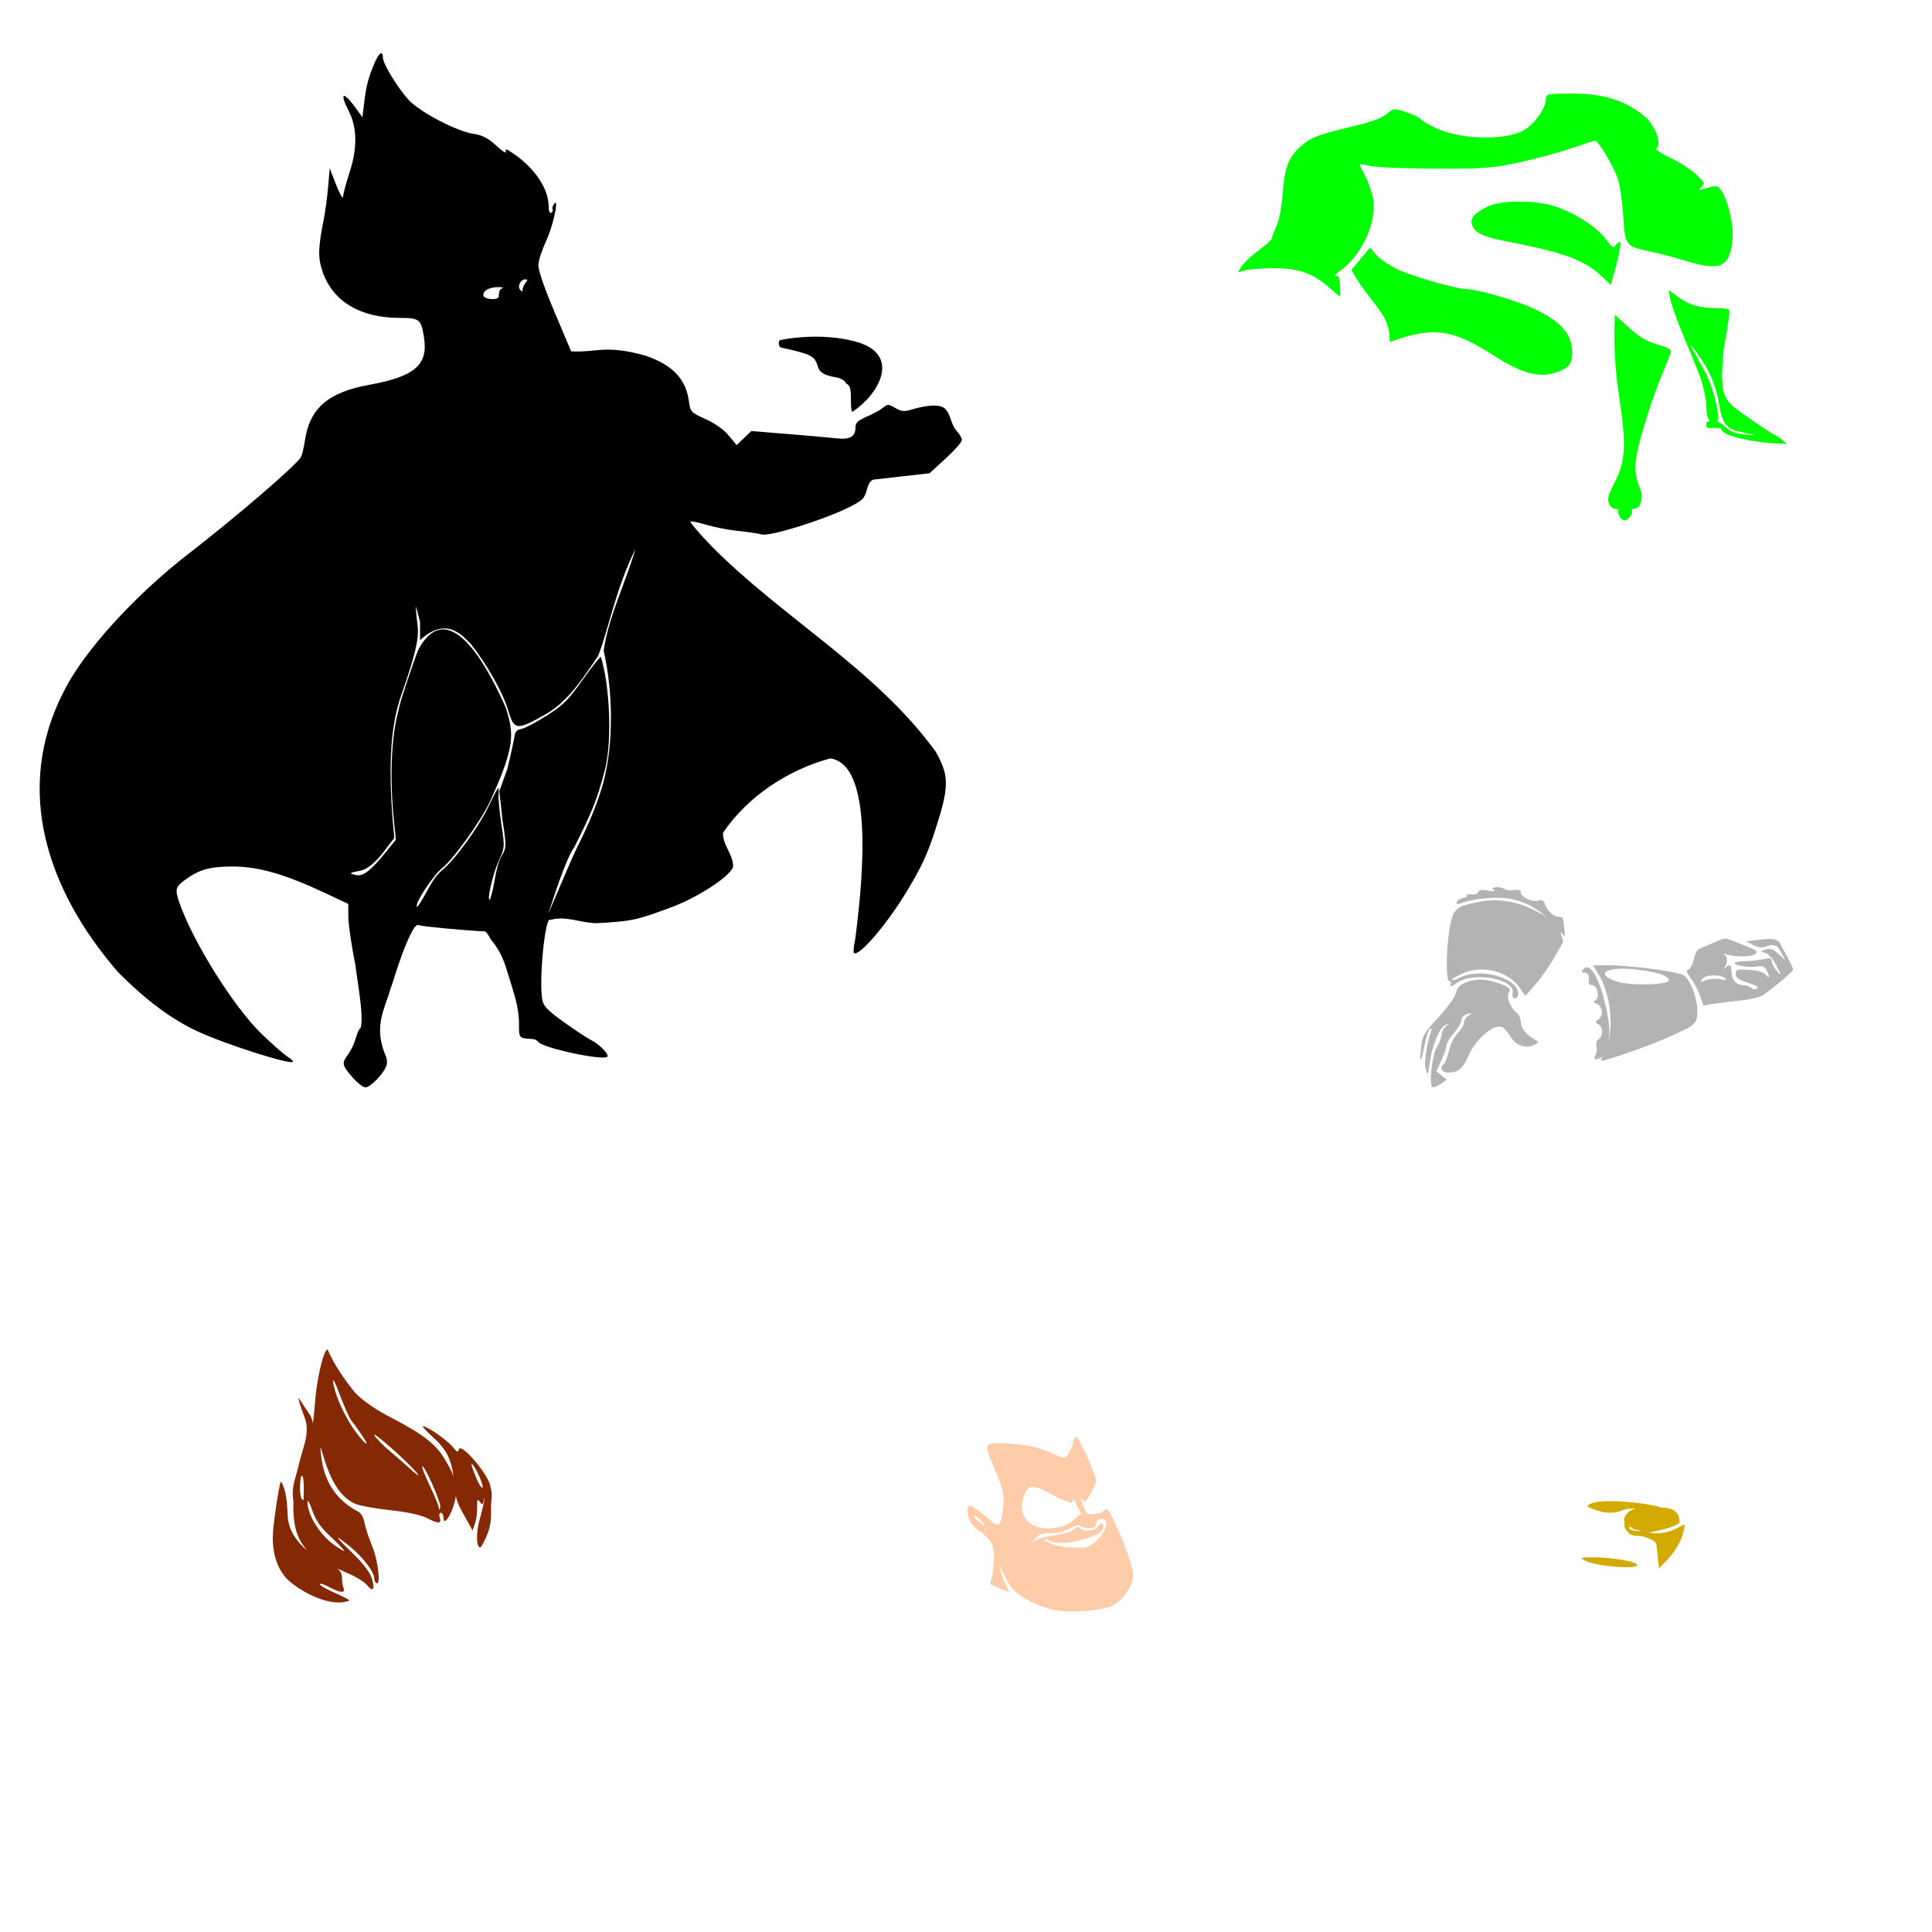 <?xml version="1.0" encoding="UTF-8" standalone="no"?>
<!-- Created with Inkscape (http://www.inkscape.org/) -->

<svg
   xmlns:dc="http://purl.org/dc/elements/1.1/"
   xmlns:cc="http://creativecommons.org/ns#"
   xmlns:rdf="http://www.w3.org/1999/02/22-rdf-syntax-ns#"
   xmlns:svg="http://www.w3.org/2000/svg"
   xmlns="http://www.w3.org/2000/svg"
   xmlns:sodipodi="http://sodipodi.sourceforge.net/DTD/sodipodi-0.dtd"
   xmlns:inkscape="http://www.inkscape.org/namespaces/inkscape"
   width="1080"
   height="1080"
   id="svg2"
   version="1.1"
   inkscape:version="0.47 r22583"
   sodipodi:docname="MrIncredible.svg">
  <defs
     id="defs4">
    <inkscape:perspective
       sodipodi:type="inkscape:persp3d"
       inkscape:vp_x="0 : 526.18109 : 1"
       inkscape:vp_y="0 : 1000 : 0"
       inkscape:vp_z="744.09448 : 526.18109 : 1"
       inkscape:persp3d-origin="372.04724 : 350.78739 : 1"
       id="perspective10" />
    <inkscape:perspective
       id="perspective2820"
       inkscape:persp3d-origin="0.5 : 0.33333333 : 1"
       inkscape:vp_z="1 : 0.5 : 1"
       inkscape:vp_y="0 : 1000 : 0"
       inkscape:vp_x="0 : 0.5 : 1"
       sodipodi:type="inkscape:persp3d" />
    <inkscape:perspective
       id="perspective3463"
       inkscape:persp3d-origin="0.5 : 0.33333333 : 1"
       inkscape:vp_z="1 : 0.5 : 1"
       inkscape:vp_y="0 : 1000 : 0"
       inkscape:vp_x="0 : 0.5 : 1"
       sodipodi:type="inkscape:persp3d" />
    <inkscape:perspective
       id="perspective4272"
       inkscape:persp3d-origin="0.5 : 0.33333333 : 1"
       inkscape:vp_z="1 : 0.5 : 1"
       inkscape:vp_y="0 : 1000 : 0"
       inkscape:vp_x="0 : 0.5 : 1"
       sodipodi:type="inkscape:persp3d" />
    <inkscape:perspective
       id="perspective4506"
       inkscape:persp3d-origin="0.5 : 0.33333333 : 1"
       inkscape:vp_z="1 : 0.5 : 1"
       inkscape:vp_y="0 : 1000 : 0"
       inkscape:vp_x="0 : 0.5 : 1"
       sodipodi:type="inkscape:persp3d" />
    <inkscape:perspective
       id="perspective4594"
       inkscape:persp3d-origin="0.5 : 0.33333333 : 1"
       inkscape:vp_z="1 : 0.5 : 1"
       inkscape:vp_y="0 : 1000 : 0"
       inkscape:vp_x="0 : 0.5 : 1"
       sodipodi:type="inkscape:persp3d" />
    <inkscape:perspective
       id="perspective4831"
       inkscape:persp3d-origin="0.5 : 0.33333333 : 1"
       inkscape:vp_z="1 : 0.5 : 1"
       inkscape:vp_y="0 : 1000 : 0"
       inkscape:vp_x="0 : 0.5 : 1"
       sodipodi:type="inkscape:persp3d" />
    <inkscape:perspective
       id="perspective5432"
       inkscape:persp3d-origin="0.5 : 0.33333333 : 1"
       inkscape:vp_z="1 : 0.5 : 1"
       inkscape:vp_y="0 : 1000 : 0"
       inkscape:vp_x="0 : 0.5 : 1"
       sodipodi:type="inkscape:persp3d" />
    <inkscape:perspective
       id="perspective5446"
       inkscape:persp3d-origin="0.5 : 0.33333333 : 1"
       inkscape:vp_z="1 : 0.5 : 1"
       inkscape:vp_y="0 : 1000 : 0"
       inkscape:vp_x="0 : 0.5 : 1"
       sodipodi:type="inkscape:persp3d" />
    <inkscape:perspective
       id="perspective5460"
       inkscape:persp3d-origin="0.5 : 0.33333333 : 1"
       inkscape:vp_z="1 : 0.5 : 1"
       inkscape:vp_y="0 : 1000 : 0"
       inkscape:vp_x="0 : 0.5 : 1"
       sodipodi:type="inkscape:persp3d" />
    <inkscape:perspective
       id="perspective6129"
       inkscape:persp3d-origin="0.5 : 0.33333333 : 1"
       inkscape:vp_z="1 : 0.5 : 1"
       inkscape:vp_y="0 : 1000 : 0"
       inkscape:vp_x="0 : 0.5 : 1"
       sodipodi:type="inkscape:persp3d" />
    <inkscape:perspective
       id="perspective6151"
       inkscape:persp3d-origin="0.5 : 0.33333333 : 1"
       inkscape:vp_z="1 : 0.5 : 1"
       inkscape:vp_y="0 : 1000 : 0"
       inkscape:vp_x="0 : 0.5 : 1"
       sodipodi:type="inkscape:persp3d" />
    <inkscape:perspective
       id="perspective6219"
       inkscape:persp3d-origin="0.5 : 0.33333333 : 1"
       inkscape:vp_z="1 : 0.5 : 1"
       inkscape:vp_y="0 : 1000 : 0"
       inkscape:vp_x="0 : 0.5 : 1"
       sodipodi:type="inkscape:persp3d" />
    <inkscape:perspective
       id="perspective6243"
       inkscape:persp3d-origin="0.5 : 0.33333333 : 1"
       inkscape:vp_z="1 : 0.5 : 1"
       inkscape:vp_y="0 : 1000 : 0"
       inkscape:vp_x="0 : 0.5 : 1"
       sodipodi:type="inkscape:persp3d" />
    <inkscape:perspective
       id="perspective6458"
       inkscape:persp3d-origin="0.5 : 0.33333333 : 1"
       inkscape:vp_z="1 : 0.5 : 1"
       inkscape:vp_y="0 : 1000 : 0"
       inkscape:vp_x="0 : 0.5 : 1"
       sodipodi:type="inkscape:persp3d" />
    <inkscape:perspective
       id="perspective6845"
       inkscape:persp3d-origin="0.5 : 0.33333333 : 1"
       inkscape:vp_z="1 : 0.5 : 1"
       inkscape:vp_y="0 : 1000 : 0"
       inkscape:vp_x="0 : 0.5 : 1"
       sodipodi:type="inkscape:persp3d" />
    <inkscape:perspective
       id="perspective6859"
       inkscape:persp3d-origin="0.5 : 0.33333333 : 1"
       inkscape:vp_z="1 : 0.5 : 1"
       inkscape:vp_y="0 : 1000 : 0"
       inkscape:vp_x="0 : 0.5 : 1"
       sodipodi:type="inkscape:persp3d" />
    <inkscape:perspective
       id="perspective7011"
       inkscape:persp3d-origin="0.5 : 0.33333333 : 1"
       inkscape:vp_z="1 : 0.5 : 1"
       inkscape:vp_y="0 : 1000 : 0"
       inkscape:vp_x="0 : 0.5 : 1"
       sodipodi:type="inkscape:persp3d" />
    <inkscape:perspective
       id="perspective7238"
       inkscape:persp3d-origin="0.5 : 0.33333333 : 1"
       inkscape:vp_z="1 : 0.5 : 1"
       inkscape:vp_y="0 : 1000 : 0"
       inkscape:vp_x="0 : 0.5 : 1"
       sodipodi:type="inkscape:persp3d" />
    <inkscape:perspective
       id="perspective7586"
       inkscape:persp3d-origin="0.5 : 0.33333333 : 1"
       inkscape:vp_z="1 : 0.5 : 1"
       inkscape:vp_y="0 : 1000 : 0"
       inkscape:vp_x="0 : 0.5 : 1"
       sodipodi:type="inkscape:persp3d" />
    <inkscape:perspective
       id="perspective7586-9"
       inkscape:persp3d-origin="0.5 : 0.33333333 : 1"
       inkscape:vp_z="1 : 0.5 : 1"
       inkscape:vp_y="0 : 1000 : 0"
       inkscape:vp_x="0 : 0.5 : 1"
       sodipodi:type="inkscape:persp3d" />
    <inkscape:perspective
       id="perspective7617"
       inkscape:persp3d-origin="0.5 : 0.33333333 : 1"
       inkscape:vp_z="1 : 0.5 : 1"
       inkscape:vp_y="0 : 1000 : 0"
       inkscape:vp_x="0 : 0.5 : 1"
       sodipodi:type="inkscape:persp3d" />
    <inkscape:perspective
       id="perspective7639"
       inkscape:persp3d-origin="0.5 : 0.33333333 : 1"
       inkscape:vp_z="1 : 0.5 : 1"
       inkscape:vp_y="0 : 1000 : 0"
       inkscape:vp_x="0 : 0.5 : 1"
       sodipodi:type="inkscape:persp3d" />
    <inkscape:perspective
       id="perspective7639-2"
       inkscape:persp3d-origin="0.5 : 0.33333333 : 1"
       inkscape:vp_z="1 : 0.5 : 1"
       inkscape:vp_y="0 : 1000 : 0"
       inkscape:vp_x="0 : 0.5 : 1"
       sodipodi:type="inkscape:persp3d" />
    <inkscape:perspective
       id="perspective7639-5"
       inkscape:persp3d-origin="0.5 : 0.33333333 : 1"
       inkscape:vp_z="1 : 0.5 : 1"
       inkscape:vp_y="0 : 1000 : 0"
       inkscape:vp_x="0 : 0.5 : 1"
       sodipodi:type="inkscape:persp3d" />
    <inkscape:perspective
       id="perspective7703"
       inkscape:persp3d-origin="0.5 : 0.33333333 : 1"
       inkscape:vp_z="1 : 0.5 : 1"
       inkscape:vp_y="0 : 1000 : 0"
       inkscape:vp_x="0 : 0.5 : 1"
       sodipodi:type="inkscape:persp3d" />
  </defs>
  <sodipodi:namedview
     id="base"
     pagecolor="#ffffff"
     bordercolor="#666666"
     borderopacity="1.0"
     inkscape:pageopacity="0.0"
     inkscape:pageshadow="2"
     inkscape:zoom="0.16040848"
     inkscape:cx="1015.8662"
     inkscape:cy="148.14829"
     inkscape:document-units="in"
     inkscape:current-layer="layer1"
     showgrid="false"
     units="in"
     inkscape:showpageshadow="false"
     borderlayer="false"
     inkscape:window-width="1280"
     inkscape:window-height="747"
     inkscape:window-x="-4"
     inkscape:window-y="-4"
     inkscape:window-maximized="1"
     showguides="true"
     inkscape:guide-bbox="true" />
  <g
     inkscape:label="Layer 1"
     inkscape:groupmode="layer"
     id="layer1"
     transform="translate(0,27.64)">
    <path
       id="path7916"
       style="fill:#842904;fill-opacity:1"
       d="m 172.121,811.414 c -0.138,-0.035 -0.21,0.145 -0.216,0.549 -0.107,6.942 6.634,17.98 14.529,23.783 3.011,2.213 5.702,3.829 5.975,3.595 0.273,-0.234 -3.048,-3.735 -7.373,-7.772 -5.948,-5.552 -8.508,-9.192 -10.485,-14.946 -1.078,-3.138 -2.016,-5.106 -2.43,-5.209 z m -3.329,-14.147 c -1.317,0 -1.467,11.615 -0.166,12.915 0.507,0.507 0.969,0.915 1.032,0.915 0.064,-6e-5 0.14,-3.12 0.166,-6.924 0.027,-3.803 -0.435,-6.907 -1.032,-6.907 z m 67.288,-5.193 c -0.022,0.007 -0.048,0.015 -0.067,0.033 -0.341,0.341 1.577,5.203 4.261,10.801 2.683,5.599 4.955,11.137 5.043,12.299 0.12,1.583 0.31,1.507 0.782,-0.3 0.62,-2.37 -8.609,-23.302 -10.019,-22.834 z m 27.611,-1.315 c -0.039,0.006 -0.07,0.02 -0.1,0.05 -0.237,0.237 0.96,3.733 2.663,7.772 1.709,4.054 3.3,6.347 3.545,5.109 0.399,-2.017 -4.908,-13.109 -6.108,-12.932 z m -54.54,-16.493 c -0.11,0.015 -0.082,0.159 0.1,0.449 1.042,1.669 4.68,5.412 8.089,8.305 3.408,2.893 8.425,7.268 11.134,9.72 6.268,5.671 7.331,5.799 2.064,0.25 -6.664,-7.02 -20.324,-18.87 -21.387,-18.724 z m -22.851,-30.34 c -0.367,-0.047 -0.098,1.848 0.965,5.709 2.018,7.33 7.559,18.13 12.549,24.465 3.938,5 6.485,7.026 4.361,3.462 -1.709,-2.868 -6.69,-9.979 -7.506,-10.718 -1.015,-0.919 -4.528,-8.816 -7.556,-16.976 -1.451,-3.91 -2.445,-5.895 -2.813,-5.942 z m -3.162,-17.192 c 3.621,8.414 9.436,16.983 15.578,24.382 4.701,4.752 11.705,9.506 21.187,14.38 15.489,7.962 23.474,14.049 27.977,21.337 2.284,3.695 4.303,7.121 5.609,10.685 -1.179,-8.742 -3.628,-14.709 -11.184,-21.503 -3.923,-3.527 -6.569,-6.408 -5.875,-6.408 2.388,0 13.76,7.931 16.66,11.617 2.26,2.873 3.007,3.208 3.362,1.498 0.987,-4.754 17.742,15.159 17.742,21.087 1.443,3.889 0.181,7.592 0.266,11.783 0.297,6.251 -0.353,10.465 -2.347,15.212 -1.517,3.61 -3.168,6.555 -3.678,6.557 -2.198,0.012 -2.42,-8.18 -0.399,-15.195 1.205,-4.183 2.389,-9.166 2.613,-11.068 0.339,-2.875 0.303,-2.922 -0.2,-0.233 -0.533,2.849 -0.799,2.975 -2.23,1.015 -1.345,-1.841 -1.605,-1.319 -1.481,2.996 0.082,2.868 -0.464,6.977 -1.215,9.137 l -1.365,3.928 -3.761,-6.874 c -2.2,-4.024 -4.47,-7.349 -5.592,-12.383 -0.116,0.879 -0.276,1.783 -0.499,2.713 -1.874,7.813 -6.391,14.466 -6.391,9.453 0,-1.566 -0.653,-2.846 -1.465,-2.846 -0.847,0 -1.103,1.193 -0.599,2.779 1.11,3.497 -0.722,3.502 -7.456,0.067 -3.257,-1.662 -10.93,-3.284 -20.155,-4.277 -8.196,-0.882 -16.943,-2.459 -19.423,-3.495 -7.832,-3.272 -13.485,-11.565 -17.858,-26.18 -2.029,-6.779 -2.068,-6.805 -1.515,-1.381 1.51,14.804 8.417,25.403 20.737,31.822 1.591,0.829 3.109,3.457 3.595,6.241 0.461,2.645 2.398,8.58 4.311,13.198 3.316,8.008 4.898,22.129 2.297,20.521 -0.652,-0.403 -1.182,-1.66 -1.182,-2.796 0,-3.366 -6.289,-11.602 -13.215,-17.326 -9.63,-7.958 -9.167,-6.455 1.015,3.312 5.733,5.499 9.635,10.555 10.735,13.914 2.047,6.25 0.822,8.336 -2.447,4.161 -1.279,-1.634 -5.434,-4.348 -9.237,-6.025 -2.892,-1.275 -5.311,-2.373 -7.539,-3.395 2.942,2.116 2.696,4.813 2.696,6.258 0,1.371 0.387,3.474 0.849,4.677 1.152,3.002 -1.836,2.787 -8.122,-0.582 -2.841,-1.523 -5.176,-2.227 -5.176,-1.564 0,0.663 3.741,2.831 8.305,4.81 4.564,1.979 8.305,3.925 8.305,4.327 -10.53,4.319 -27.523,-5.087 -34.551,-11.684 -5.571,-5.683 -8.331,-13.599 -8.322,-23.816 0.005,-6.145 3.521,-30 4.577,-31.056 3.171,4.979 3.37,12.504 3.745,18.457 0.037,8.065 4.651,14.934 11.134,20.338 -0.347,-0.374 -0.681,-0.751 -0.999,-1.148 -5.402,-6.77 -7.193,-13.581 -6.94,-26.496 -1.224,-8.268 0.975,-11.929 2.763,-19.439 0.262,-1.412 1.577,-6.236 2.929,-10.718 1.713,-5.676 2.162,-9.875 1.465,-13.831 -0.411,-2.332 -4.442,-11.726 -4.261,-13.93 0.317,0.58 5.082,7.663 5.592,8.338 1.117,1.477 2.146,3.921 2.28,5.442 0.135,1.521 0.71,-3.412 1.282,-10.968 1.036,-13.692 4.862,-29.825 7.073,-29.825 z" />
    <path
       id="path7753"
       style="fill:#000000"
       d="m 455.192,160.571 c -5.08,0.042 -10.142,0.452 -15.012,1.148 -1.521,0.336 -3.241,0.657 -3.811,0.716 -1.625,0.166 -1.209,4.244 0.433,4.244 4.394,0.986 8.771,1.898 13.048,3.295 3.081,1.002 5.741,2.822 5.992,4.111 2.444,3.348 -0.46,7.433 12.333,9.353 2.476,0.699 4.494,2.014 4.494,2.879 1.203,1.475 2.876,0.436 2.996,7.689 -0.124,4.754 0.245,8.612 0.816,8.588 14.887,-9.846 26.906,-31.281 3.578,-38.762 -7.87,-2.375 -16.399,-3.331 -24.865,-3.262 z M 213.101,2.178 c -0.861,0.048 -2.202,1.85 -3.595,5.126 -3.726,8.765 -4.81,12.972 -6.041,23.45 l -0.849,7.206 -3.861,-5.342 c -6.936,-9.575 -9.131,-8.632 -3.878,1.664 4.74,9.291 4.971,20.688 0.682,33.935 -1.996,6.167 -3.663,12.331 -3.711,13.697 -0.091,2.567 -2.001,-1.011 -5.675,-10.652 l -1.847,-4.843 -0.899,10.369 c -0.495,5.705 -1.581,13.791 -2.413,17.975 -3.189,16.037 -3.342,21.484 -0.832,29.042 5.6,16.859 20.988,26.23 43.156,26.263 11.192,0.017 12.04,0.694 13.664,10.851 2.461,15.389 -5.062,21.911 -30.557,26.546 -23.112,4.202 -33.389,13.158 -36.032,31.372 -0.529,3.642 -1.507,7.687 -2.18,8.987 -2.204,4.255 -35.969,33.335 -62.695,53.99 -30.25,23.38 -58.429,54.38 -69.668,76.642 -28.501,54.831 -9.629,111.475 30.008,157.178 15.263,15.527 30.284,26.723 44.787,33.37 16.042,7.352 51.424,18.611 53.125,16.909 0.312,-0.312 -1.163,-1.675 -3.279,-3.046 -2.115,-1.371 -8.418,-6.912 -14.014,-12.299 -15.786,-15.2 -38.722,-51.796 -46.318,-73.912 -2.433,-7.084 -2.078,-8.483 3.129,-12.333 8.028,-5.935 14.098,-7.627 27.078,-7.573 14.283,0.059 29.194,4.371 51.511,14.896 l 12.799,6.025 0.033,7.356 c 0.013,4.042 1.825,16.315 4.028,27.278 0.642,6.954 4.713,27.078 2.913,34.501 -3.082,3.123 -1.863,7.811 -7.839,16.061 -2.762,3.951 -2.447,5.133 3.046,11.55 2.721,3.179 6.09,5.775 7.473,5.775 2.789,0 10.344,-7.923 11.733,-12.299 0.49,-1.543 0.237,-4.042 -0.566,-5.542 -5.673,-13.644 -2.377,-22.327 1.365,-32.77 3.581,-10.622 6.574,-21.331 11.084,-31.622 3.365,-7.422 4.679,-9.094 6.557,-8.355 1.758,0.692 26.283,2.978 36.548,3.412 0.551,0.023 2.021,2.01 3.262,4.41 7.375,8.913 8.18,15.138 11.634,25.847 2.759,8.372 4.161,15.376 4.161,20.92 0,8.757 -0.207,8.515 7.323,8.954 1.371,0.08 2.931,0.812 3.462,1.631 2.178,3.361 36.213,10.671 38.596,8.288 1.187,-1.187 -4.386,-6.931 -8.971,-9.237 -2.068,-1.041 -8.845,-5.493 -15.062,-9.903 -8.72,-6.185 -11.52,-8.99 -12.233,-12.233 -2.219,-10.101 1.475,-48.005 4.394,-45.086 8.848,-2.524 16.587,1.689 25.913,1.831 20.004,-1.171 21.871,-1.566 41.625,-8.871 14.921,-5.518 32.929,-17.265 34.618,-22.585 0.328,-6.857 -5.999,-12.262 -5.609,-19.123 13.984,-20.496 36.234,-35.069 59.865,-41.541 26.766,3.463 16.588,80.019 14.097,100.641 -0.873,4.046 -1.247,7.691 -0.832,8.105 2.517,2.517 18.024,-15.422 29.142,-33.702 8.603,-14.147 11.994,-21.427 16.577,-35.683 7.618,-23.7 7.628,-29.551 0.067,-43.073 -33.749,-46.499 -85.63,-74.692 -125.589,-115.187 -6.731,-7.001 -11.916,-13.065 -11.517,-13.464 0.399,-0.399 4.358,0.394 8.788,1.748 4.43,1.354 12.417,2.897 17.742,3.445 5.324,0.549 11.372,1.445 13.448,1.981 4.526,1.167 34.16,-8.048 48.082,-14.946 8.043,-3.985 9.159,-5.036 10.502,-9.986 1.034,-3.811 2.32,-5.604 4.144,-5.792 1.456,-0.15 9.016,-0.996 16.793,-1.881 l 14.13,-1.614 9.037,-8.272 c 4.964,-4.548 9.021,-9.163 9.021,-10.269 0,-1.105 -1.242,-3.343 -2.763,-4.976 -1.521,-1.633 -2.457,-3.885 -2.779,-4.876 -1.167,-2.932 -1.702,-5.545 -3.961,-7.789 -2.708,-2.45 -9.531,-2.181 -19.173,0.749 -3.535,1.074 -5.321,0.848 -8.588,-1.082 -3.756,-2.219 -4.336,-2.241 -6.591,-0.266 -1.362,1.193 -5.441,3.454 -9.054,5.026 -5.254,2.286 -6.557,3.532 -6.557,6.225 0,5.112 -3.123,6.875 -10.685,6.008 -3.631,-0.416 -15.818,-1.508 -27.078,-2.413 l -20.471,-1.648 -4.111,3.928 -4.094,3.928 -4.394,-5.326 c -2.713,-3.291 -7.662,-6.822 -12.915,-9.204 -8.308,-3.767 -8.543,-4.013 -9.387,-10.169 -1.674,-12.21 -9.02,-19.993 -23.733,-25.131 -22.615,-6.593 -28.145,-1.795 -42.074,-2.596 l -9.304,-22.036 c -6.133,-14.527 -9.204,-23.594 -9.004,-26.563 0.167,-2.477 2.142,-8.436 4.394,-13.248 3.944,-8.427 7.426,-24.931 4.327,-20.504 -0.773,1.105 -1.125,2.458 -0.782,3.012 0.343,0.554 -0.009,1.403 -0.782,1.881 -0.842,0.52 -1.413,-0.97 -1.431,-3.711 -0.062,-9.392 -7.216,-20.447 -18.457,-28.51 -4.712,-3.38 -6.143,-3.909 -5.459,-2.064 0.529,1.429 -1.725,0.059 -5.293,-3.195 -4.809,-4.388 -7.792,-5.91 -13.048,-6.691 -8.882,-1.318 -29.053,-11.784 -35.467,-18.391 -5.994,-6.174 -14.912,-20.599 -14.912,-24.133 0,-1.679 -0.359,-2.463 -0.949,-2.43 z m 81.568,126.655 c 0.451,0.451 -3.192,3.513 -2.48,6.541 -4.818,-2.151 -0.09,-8.419 2.48,-6.541 z m -16.344,4.028 c 1.089,-0.017 2.444,0.016 3.146,0.449 -1.95,0.189 -2.718,2.124 -2.613,4.677 0,2.281 -7.356,1.971 -8.688,-0.183 -0.354,-3.866 5.076,-4.886 8.155,-4.943 z m 76.958,146.244 c -5.518,18.812 -15.171,38.159 -17.825,56.986 5.101,22.313 5.768,51.551 -0.183,73.663 -2.897,10.528 -7.473,21.951 -14.147,35.267 -4.502,9.124 -12.595,28.904 -16.66,38.213 3.137,-9.463 9.662,-30.407 14.762,-37.68 9.81,-19.615 12.495,-25.881 17.076,-43.372 3.95,-16.625 2.507,-46.956 -2.43,-62.628 -0.587,0 -5.229,5.859 -10.302,13.015 -7.934,11.192 -10.736,13.979 -20.122,19.939 -6.002,3.81 -12.379,7.137 -14.163,7.39 -2.271,0.321 -3.37,1.492 -3.662,3.911 -0.229,1.902 -2.031,10.162 -4.011,18.341 l -4.494,12.516 1.814,16.41 c 2.356,14.693 2.062,15.327 -0.666,20.005 -3.775,7.456 -3.446,16.264 -6.374,24.016 -2.034,1.843 1.438,-13.756 4.66,-20.937 3.655,-8.144 3.655,-8.163 1.731,-20.92 -1.06,-7.025 -1.774,-14.485 -1.581,-16.577 0.193,-2.092 0.116,-3.811 -0.183,-3.811 -0.299,0 -2.755,4.659 -5.459,10.352 -5.597,11.787 -19.464,30.704 -26.363,35.966 -6.183,5.624 -8.426,13.678 -13.381,20.072 -2.704,0 8.822,-17.743 13.664,-21.436 6.099,-4.652 21.911,-26.589 26.879,-37.364 14.325,-31.07 13.457,-38.055 8.854,-52.559 -8.107,-18.329 -31.034,-65.037 -48.848,-32.421 -2.751,6.875 -9.508,26.983 -10.602,31.755 -0.436,1.902 -0.944,4.083 -1.132,4.843 -3.522,14.236 -4.235,36.987 -1.864,59.716 l 1.032,9.936 -5.359,6.674 c -8.311,10.34 -12.801,13.903 -16.577,13.181 -4.767,-0.911 -4.039,-1.331 1.465,-2.363 3.502,-0.657 6.889,-2.707 12.033,-8.621 l 7.556,-9.786 c -6.21,-60.808 3.043,-76.394 6.474,-87.41 10.306,-30.849 5.774,-27.797 5.592,-42.274 l 2.313,8.771 0,10.319 c 15.233,-13.993 24.139,-1.87 28.427,2.164 9.166,11.603 18.057,27.454 20.92,37.281 3.194,10.96 4.813,10.998 20.271,2.347 13.696,-7.665 21.785,-21.324 29.808,-32.72 5.812,-14.254 9.448,-36.565 21.054,-60.165 z" />
    <path
       id="path7749"
       style="fill:#ffccaa"
       d="m 615.905,821.398 c 4.103,0.067 2.929,6.258 -2.347,11.534 -4.226,4.226 -5.45,4.689 -12.1,4.577 -4.069,-0.069 -9.399,-0.694 -11.833,-1.398 -2.435,-0.704 -4.833,-1.955 -5.342,-2.779 -0.655,-1.06 -0.095,-1.058 1.914,0.017 5.172,2.768 14.052,1.82 26.23,-2.796 3.333,-1.264 5.449,-4.82 3.828,-6.441 -0.531,-0.531 -1.572,0.107 -2.313,1.431 -1.492,2.666 -8.772,3.343 -10.252,0.949 -0.598,-0.968 -1.787,-0.684 -3.462,0.832 -1.401,1.268 -6.275,2.743 -10.818,3.279 -4.543,0.536 -9.388,1.861 -10.785,2.946 -2.313,1.797 -2.317,1.698 0.083,-1.115 2.016,-2.363 4.124,-3.092 8.987,-3.096 3.869,-0.005 8.095,-1.063 10.801,-2.713 2.585,-1.576 4.797,-2.156 5.276,-1.381 0.453,0.733 2.656,1.331 4.893,1.331 2.984,0 4.061,-0.667 4.061,-2.48 0,-1.48 1.106,-2.555 2.763,-2.68 0.143,-0.011 0.284,-0.019 0.416,-0.017 z m -71.433,-1.731 c 0.033,-0.009 0.071,0 0.117,0 0.727,0 2.451,1.242 3.828,2.763 3.163,3.495 2.345,3.471 -1.881,-0.05 -1.683,-1.402 -2.56,-2.573 -2.064,-2.713 l 0,-5e-5 z m 32.953,-16.094 c 2.056,-0.012 4.841,1.086 8.854,3.262 10.853,5.886 14.193,6.792 13.215,3.578 -0.42,-1.381 0.559,-0.111 2.18,2.813 1.621,2.924 2.758,5.407 2.513,5.526 -0.245,0.118 -2.01,1.58 -3.911,3.245 -4.817,4.218 -13.224,5.89 -20.038,3.978 -7.939,-2.227 -10.944,-9.332 -7.639,-18.025 1.114,-2.929 2.496,-4.364 4.827,-4.377 z m 24.216,-28.177 c -0.557,0 -1.398,1.72 -1.864,3.811 -0.466,2.092 -1.732,4.926 -2.813,6.308 -1.897,2.425 -2.147,2.432 -7.273,-0.116 -7.525,-3.741 -16.207,-5.681 -27.794,-6.191 -11.866,-0.523 -12.036,-0.168 -6.391,13.181 5.343,12.635 6.149,16.196 5.209,23.284 -1.293,9.745 -2.446,10.826 -7.04,6.591 -4.549,-4.194 -10.261,-8.138 -11.783,-8.138 -1.566,0 -1.316,4.88 0.449,8.754 0.839,1.841 3.872,4.663 6.74,6.274 3.209,4.536 8.631,3.168 5.642,24.232 -0.846,2.197 -1.354,4.188 -1.115,4.427 0.829,0.829 10.167,4.878 10.611,4.481 -5.381,-10.173 -4.1,-11.02 -6.151,-16.53 2.096,4.925 5.331,11.848 7.772,14.629 4.06,4.625 14.586,10.028 23.367,11.983 7.747,1.725 26.648,0.44 32.171,-2.18 6.541,-3.104 12.083,-11.213 12.083,-17.692 0,-2.992 -2.89,-11.842 -7.107,-21.719 -5.883,-13.781 -7.38,-16.274 -8.704,-14.463 -0.88,1.204 -3.547,2.332 -5.925,2.496 -3.879,0.269 -4.552,-0.282 -6.474,-5.309 -1.47,-3.845 -1.577,-4.857 -0.333,-3.229 1.643,2.151 2.096,1.866 4.81,-2.962 1.647,-2.93 2.996,-6.276 2.996,-7.439 0,-2.834 -9.8,-24.482 -11.084,-24.482 z" />
    <path
       id="path7737"
       style="fill:#d4aa00"
       d="m 900.347,811.526 c 11.249,0.034 26.006,2.29 28.01,3.578 5.869,0.073 10.751,1.58 10.452,8.505 -1.275,1.275 -5.913,3.098 -10.319,4.044 -7.693,1.652 -7.794,1.719 -2.43,1.831 3.072,0.064 7.868,-1.044 10.652,-2.463 l 5.059,-2.58 c -0.737,7.767 -4.177,13.702 -9.353,19.423 l -5.026,5.276 -0.816,-7.356 c -0.73,-8.103 -0.05,-7.72 -8.471,-10.668 -3.218,-0.359 -6.011,0.288 -8.022,-2.23 -3.155,-3.213 -1.521,-4.205 -2.164,-6.674 -0.374,-0.974 0.652,-2.97 2.28,-4.444 1.183,-1.07 2.42,-1.73 4.427,-2.13 -3.246,0.051 -6.093,0.217 -7.057,0.716 -6.729,3.157 -13.765,1.272 -20.172,-1.797 0.718,-2.269 6.199,-3.049 12.948,-3.029 z m 11.201,14.396 c -0.701,0.005 -0.996,0.139 -0.782,0.865 0.489,0.791 2.51,1.431 4.494,1.431 4.335,0 3.535,0.374 -1.764,-0.899 -0.964,-0.232 -1.418,-1.387 -1.947,-1.398 z m -21.025,16.961 c 10.866,0.048 25.834,2.582 24.632,4.527 -1.463,2.367 -24.021,0.302 -29.126,-2.663 -2.522,-1.465 -2.525,-1.522 0.15,-1.731 1.326,-0.103 2.792,-0.14 4.344,-0.133 z" />
    <path
       id="path7729"
       style="fill:#b3b3b3"
       d="m 964.214,497.14 c 1.522,-0.048 3.019,0.51 5.808,1.664 3.182,1.317 7.233,2.956 9.004,3.645 8.336,3.24 -3.228,6.199 -13.597,3.478 -1.902,-0.499 -2.682,-0.535 -1.731,-0.083 2.076,0.987 2.268,4.921 0.35,7.223 -1.006,1.207 -0.924,1.289 0.283,0.283 2.618,-2.182 3.528,-1.655 3.528,2.064 0,4.47 2.662,7.623 6.458,7.623 1.656,0 3.697,0.685 4.544,1.531 0.85,0.85 2.344,1.041 3.329,0.433 1.175,-0.726 -0.56,-1.833 -5.076,-3.262 -5.204,-1.646 -6.84,-2.825 -6.84,-4.926 0,-2.489 0.75,-2.726 7.556,-2.28 4.932,0.323 8.177,1.282 9.304,2.763 2.11,2.772 2.346,1.036 0.366,-2.663 -1.059,-1.979 -2.421,-2.523 -5.176,-2.014 -4.219,0.78 -12.749,-0.475 -12.749,-1.881 0,-0.506 2.659,-0.995 5.892,-1.082 3.233,-0.087 7.897,-0.599 10.369,-1.148 3.52,-0.783 4.494,-0.546 4.494,1.082 0,1.143 1.273,3.547 2.829,5.342 2.803,3.234 2.798,3.21 -0.066,-2.68 -1.591,-3.27 -4.26,-6.458 -5.925,-7.073 l -3.012,-1.115 3.229,-1.032 c 2.651,-0.841 4.331,0.046 9.254,4.876 3.451,4.184 -2.208,-5.385 -2.863,-6.158 -1.826,-1.335 -3.48,-1.454 -6.141,-0.449 -2.706,1.021 -4.655,0.847 -7.573,-0.682 l -3.928,-2.064 7.989,-0.932 c 2.017,-0.237 3.605,-0.38 4.893,-0.399 2.835,-0.042 4.231,0.489 5.659,1.781 1.31,2.81 6.871,12.08 7.739,15.362 -0.851,1.519 -6.429,6.649 -16.66,14.163 -1.528,1.122 -6.884,2.461 -11.9,2.979 -5.016,0.518 -11.913,1.384 -15.345,1.914 l -6.241,0.965 -1.881,-5.342 c -1.034,-2.931 -3.351,-7.289 -5.143,-9.686 -2.599,-3.477 -2.849,-4.508 -1.282,-5.109 1.081,-0.415 2.378,-3.012 2.896,-5.775 0.52,-2.774 1.955,-5.362 3.195,-5.775 1.235,-0.411 4.921,-1.99 8.205,-3.512 2.879,-1.334 4.436,-1.999 5.958,-2.047 z m -73.696,14.829 8.771,0.017 c 13.094,0.019 39.674,3.632 42.224,5.742 3.722,3.08 7.258,12.513 7.29,19.439 0.036,7.738 -0.481,8.186 -18.907,16.177 -11.32,4.91 -35.001,12.959 -35.001,11.9 0,-0.13 0.406,-1.118 0.999,-2.496 -1.582,1.58 -3.404,1.764 -3.928,1.764 -0.848,0 -0.88,-0.839 -0.083,-2.263 0.699,-1.249 0.956,-3.485 0.566,-4.976 -0.39,-1.491 0.011,-3.163 0.899,-3.711 2.709,-1.674 2.978,-6.842 0.433,-8.372 -2.192,-1.317 -2.191,-1.526 0.017,-3.245 2.78,-2.166 1.939,-7.234 -1.415,-8.521 -1.822,-0.699 -1.889,-1.072 -0.366,-2.014 2.479,-1.532 0.806,-8.372 -2.047,-8.372 -1.16,0 -2.004,-0.78 -1.881,-1.731 0.481,-3.7 -0.192,-5.193 -2.347,-5.193 -1.846,0 -1.944,-0.377 -0.516,-2.097 0.51,-0.614 1.076,-0.933 1.664,-0.982 3.178,-0.267 7.304,7.384 10.219,19.572 2.008,8.393 3.22,14.99 2.064,21.703 2.761,-11.136 0.486,-27.549 -5.642,-37.464 l -3.012,-4.876 0,3e-5 z m 16.061,1.881 c -10.905,0.112 -13.338,3.829 -2.28,7.323 7.382,2.333 28.626,1.765 28.626,-0.766 0,-2.621 -7.649,-5.073 -19.456,-6.225 -2.569,-0.251 -4.871,-0.354 -6.89,-0.333 z m 51.777,3.728 c -2.812,-0.029 -5.656,0.68 -6.79,2.047 -1.541,1.857 -1.314,1.937 1.897,0.716 2.014,-0.766 5.699,-1.041 8.172,-0.616 3.424,0.589 3.993,0.427 2.413,-0.699 -1.342,-0.957 -3.505,-1.425 -5.692,-1.448 z m -120.918,-49.318 c 3.986,0.269 3.658,2.317 7.839,1.781 3.723,-0.604 4.876,-0.306 4.876,1.248 0,2.622 6.466,5.569 9.853,4.494 1.774,-0.563 2.888,-0.01 3.495,1.698 1.442,4.054 4.858,7.356 7.606,7.356 1.403,0 2.595,0.461 2.646,1.032 0.051,0.57 0.36,3.053 0.682,5.526 0.323,2.472 0.433,4.438 0.25,4.361 -0.101,-0.043 -1.131,-1.13 -2.53,-2.646 l 1.748,5.559 -4.843,8.671 c -2.664,4.764 -7.443,11.604 -10.618,15.212 l -5.775,6.557 -2.979,-4.377 c -6.429,-9.457 -20.873,-13.177 -32.038,-8.238 -3.655,1.617 -6.326,3.26 -5.942,3.645 0.385,0.385 2.505,-0.248 4.71,-1.398 10.909,-5.689 32.354,0.329 32.354,9.071 0,1.467 -0.845,2.663 -1.881,2.663 -1.205,0 -1.674,-1.121 -1.298,-3.112 1.488,-7.879 -22.375,-12.07 -31.273,-5.492 -2.875,2.125 -3.944,2.447 -3.395,1.015 0.441,-1.148 0.11,-2.097 -0.732,-2.097 -2.071,0 -1.855,-18.827 0.35,-30.424 1.948,-10.25 3.431,-11.484 16.843,-13.964 7.915,-1.531 15.828,-0.687 23.467,1.831 3.759,1.39 8.913,3.718 13.248,6.424 -6.478,-5.779 -13.805,-9.122 -22.319,-10.186 -7.085,-0.885 -19.21,0.497 -25.348,2.879 -1.904,0.739 -2.448,0.49 -1.981,-0.932 0.353,-1.072 2.772,-2.187 5.376,-2.463 -0.07,-3.95 3.921,0.586 6.807,-3.079 0,-1.044 1.73,-1.264 5.193,-0.666 9.099,1.312 -2.788,-1.712 5.609,-1.947 z m -10.219,51.727 c 3.899,-0.05 8.124,0.927 12.998,2.962 3.768,1.573 4.338,2.345 3.229,4.327 -1.486,2.656 0.747,8.266 4.544,11.417 1.191,0.989 2.164,3.268 2.164,5.076 0,3.294 2.799,6.82 7.689,9.653 2.543,1.473 2.542,1.547 -0.133,2.979 -4.549,2.434 -10.361,0.446 -13.315,-4.56 -1.468,-2.489 -3.616,-4.897 -4.777,-5.342 -4.846,-1.86 -14.673,6.593 -18.807,16.177 -3.061,7.098 -5.734,9.287 -11.367,9.287 -3.47,0 -4.967,-3.11 -2.297,-4.76 0.684,-0.423 1.969,-3.813 2.863,-7.539 0.898,-3.744 3.123,-8.195 4.976,-9.936 1.845,-1.733 3.362,-4.258 3.362,-5.609 0,-1.351 1.082,-3.086 2.413,-3.861 2.695,-1.57 1.76,-1.944 -1.614,-0.649 -1.203,0.462 -2.216,1.863 -2.247,3.112 -0.031,1.25 -1.893,4.423 -4.144,7.057 -2.251,2.633 -4.111,5.737 -4.128,6.907 -0.017,1.17 -1.296,4.938 -2.846,8.355 l -2.813,6.208 2.879,2.33 2.879,2.33 -3.112,2.18 c -1.707,1.196 -3.776,2.164 -4.594,2.164 -2.472,0 -0.676,-17.886 2.28,-22.735 1.421,-2.33 2.594,-5.403 2.596,-6.84 0.003,-1.437 1.082,-3.5 2.413,-4.577 2.211,-1.788 2.179,-1.839 -0.499,-0.549 -3.339,1.608 -7.255,11.282 -8.721,21.57 -0.92,6.458 -1.054,6.653 -2.114,2.962 -1.004,-3.497 0.691,-15.208 3.112,-21.52 0.433,-1.128 0.143,-1.576 -0.682,-1.065 -0.787,0.487 -2.177,4.638 -3.079,9.22 -2.019,10.264 -3.035,10.828 -1.914,1.065 0.751,-6.537 1.704,-8.192 9.57,-16.577 4.816,-5.134 9.241,-11.29 9.869,-13.714 0.899,-3.469 2.305,-4.796 6.624,-6.308 2.18,-0.763 4.401,-1.168 6.74,-1.198 z" />
    <path
       id="path7709"
       style="fill:#00ff00"
       d="m 876.755,24.686 c 16.826,-0.185 31.418,2.426 44.337,14.296 5.139,6.004 7.694,14.406 4.91,16.127 -1.008,0.623 2.009,2.758 7.772,5.492 5.179,2.457 11.722,6.689 14.546,9.42 4.732,4.576 4.946,5.125 2.763,6.89 -2.473,1.999 -1.9,1.958 6.89,-0.483 3.109,-0.863 6.183,3.992 8.754,13.864 2.445,9.389 2.475,17.728 0.1,24.349 -2.677,7.463 -8.521,8.36 -23.933,3.695 -6.681,-2.023 -15.572,-4.383 -19.755,-5.243 -14.476,-2.976 -14.663,-3.194 -15.695,-19.473 -0.497,-7.838 -1.801,-17.179 -2.896,-20.754 -2.046,-6.683 -10.986,-21.854 -12.865,-21.836 -0.58,0.006 -6.652,1.942 -13.498,4.294 -6.846,2.352 -19.915,5.88 -29.042,7.839 -15.023,3.224 -19.418,3.554 -46.335,3.478 -16.354,-0.046 -32.686,-0.699 -36.299,-1.448 -3.613,-0.749 -6.557,-1.194 -6.557,-0.982 0,0.212 1.546,3.407 3.445,7.09 1.899,3.683 3.84,9.551 4.311,13.048 1.696,12.618 -6.419,30.343 -17.725,38.729 -3.269,2.425 -4.92,4.052 -3.662,3.612 1.865,-0.653 2.382,0.33 2.779,5.326 0.268,3.371 0.134,6.141 -0.3,6.141 -12.174,-11.025 -18.175,-15.624 -35.883,-15.911 -6.465,0 -13.821,0.519 -16.36,1.165 l -4.627,1.182 2.413,-3.662 c 1.321,-2.016 5.573,-5.974 9.453,-8.788 3.88,-2.813 7.092,-5.73 7.14,-6.491 0.048,-0.761 1.243,-3.881 2.646,-6.924 1.565,-3.392 2.914,-10.696 3.512,-18.89 1.053,-14.429 3.409,-20.114 10.935,-26.446 5.121,-4.309 9.106,-5.82 25.897,-9.836 14.257,-3.41 18.673,-5.1 22.868,-8.754 2.062,-1.796 3.159,-1.763 9.32,0.283 3.84,1.275 7.346,2.911 7.789,3.628 0.443,0.717 3.829,2.822 7.523,4.693 13.369,6.775 38.479,7.853 49.697,2.13 5.862,-2.991 12.733,-12.102 13.032,-17.276 0.178,-3.078 0.22,-3.462 9.204,-3.512 1.142,-0.035 2.273,-0.054 3.395,-0.067 z m -26.845,60.332 c -7.58,-0.064 -14.742,0.952 -18.84,3.046 -7.152,3.653 -9.355,6.328 -8.205,9.953 1.392,4.385 5.99,6.69 18.041,9.021 32.118,6.21 42.959,9.965 53.008,18.407 l 6.557,6.141 c 3.777,-13.144 6.029,-22.98 5.176,-23.833 -0.395,-0.395 -1.456,0.307 -2.363,1.548 -1.454,1.988 -2.098,1.627 -5.409,-2.979 -4.595,-6.393 -15.504,-13.746 -26.596,-17.925 -5.78,-2.177 -13.79,-3.314 -21.37,-3.379 z m -84.048,25.714 -5.243,6.274 -5.226,6.258 2.546,4.327 c 1.4,2.384 5.466,8.068 9.037,12.632 7.622,9.741 9.807,13.524 9.919,23.367 24.911,-9.188 35.483,-6.959 58.634,7.806 13.805,9.012 23.751,12.011 32.254,9.736 8.51,-2.276 11.101,-4.931 11.101,-11.451 0,-10.591 -6.438,-17.885 -22.135,-25.081 -9.619,-4.409 -31.082,-10.573 -36.898,-10.602 -5.637,-0.028 -30.728,-7.245 -38.729,-11.134 -4.707,-2.288 -10.073,-5.948 -11.917,-8.139 l -3.345,-3.994 z m 180.411,55.851 c 8.728,11.343 12.763,20.019 14.663,31.522 1.791,10.848 3.912,13.785 11.201,15.511 2.95,0.699 6.127,1.438 8.954,1.897 -5.347,0.147 -11.503,-0.786 -14.113,-2.497 -2.376,-1.616 -4.065,-3.989 -6.857,-4.86 0.378,-1.555 0.344,-4.206 -0.067,-6.657 -1.461,-8.718 -5.053,-18.75 -8.671,-24.232 -0.32,-1.356 -10.081,-17.228 -5.109,-10.685 z m -13.464,-32.254 1.015,6.025 c 4.383,14.616 11.199,28.325 16.593,42.84 1.9,5.586 3.462,12.784 3.462,16.011 0,3.604 0.448,6.716 1.864,8.555 -1.1,0.135 -1.864,0.509 -1.864,1.165 0,1.011 -0.321,2.586 1.298,2.679 2.548,0.147 5.599,-0.358 5.659,0.549 0.523,-1.271 0.166,-1.918 1.698,0.716 1.081,3.294 18.676,7.099 31.456,7.423 l 4.827,0.133 -4.144,-3.445 c -7.625,-4.166 -14.646,-9.335 -21.986,-14.446 -10.12,-7.184 -11.197,-11.236 -9.17,-34.568 2.139,-11.967 3.226,-19.006 3.245,-21.42 0.028,-3.478 -10.264,-0.206 -21.353,-4.044 -2.565,-1.072 -6.458,-3.345 -8.638,-5.06 l -3.961,-3.112 z m -30.097,14 -0.183,6.025 c -0.409,13.037 0.488,26.094 2.863,41.708 3.757,24.711 3.217,34.221 -2.58,45.519 -3.914,7.628 -4.491,9.808 -3.295,12.433 0.987,2.166 1.94,2.868 5.392,3.029 -0.552,1.011 -0.493,2.495 0.749,4.494 1.899,2.288 2.944,2.332 5.076,0.2 1.798,-2.098 1.872,-3.713 1.132,-4.793 3.63,-0.252 4.351,-1.007 5.309,-3.728 0.935,-2.654 0.787,-5.044 -0.533,-8.188 -3.627,-8.641 -3.297,-14.85 1.748,-32.371 2.659,-9.237 7.123,-22.291 9.919,-29.009 2.796,-6.718 5.362,-13.156 5.709,-14.296 0.463,-1.523 -1.549,-2.7 -7.589,-4.46 -6.099,-1.778 -10.219,-4.239 -15.961,-9.487 l -7.756,-7.073 z" />
  </g>
</svg>
